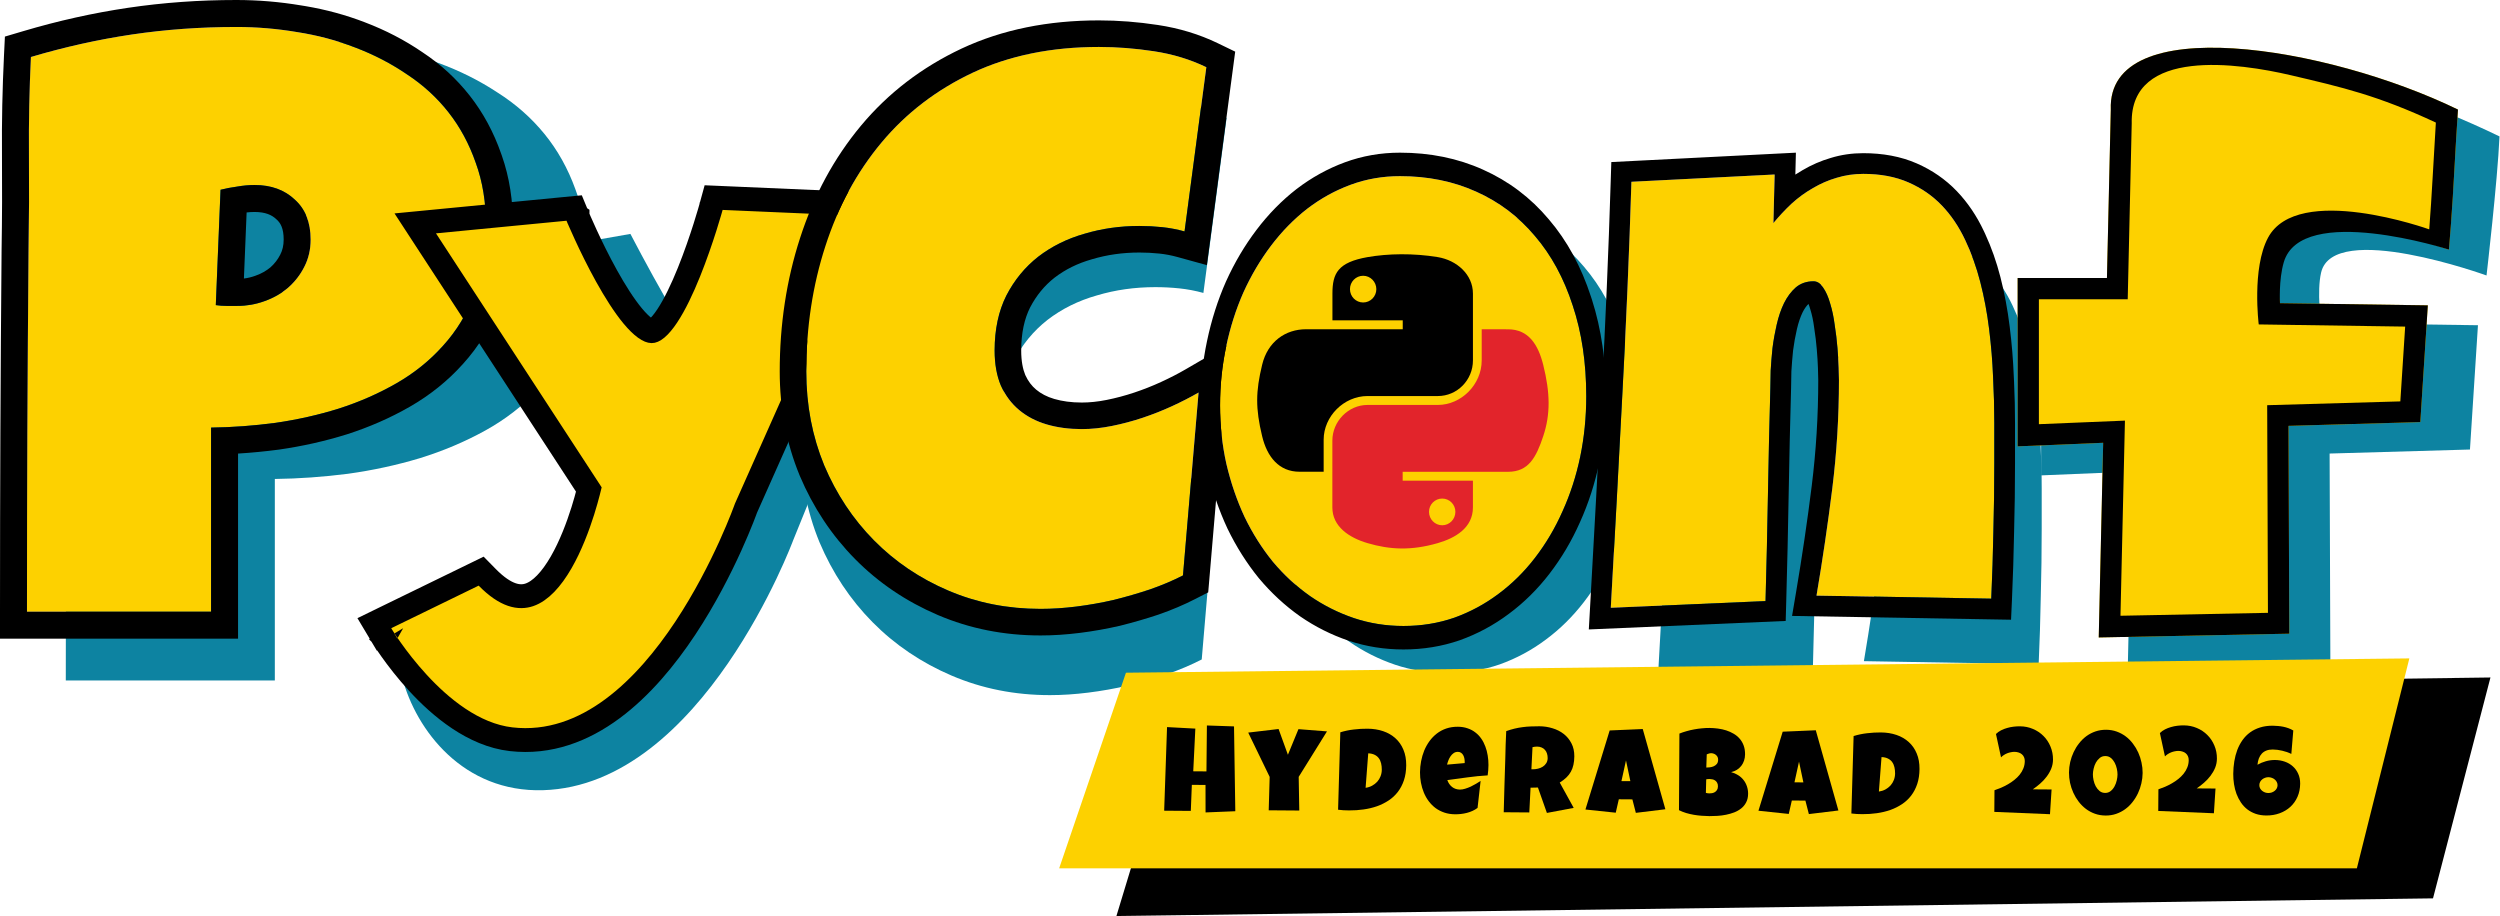 <svg width="262" height="96" viewBox="0 0 262 96" fill="none" xmlns="http://www.w3.org/2000/svg">
<path d="M61.523 27.086C61.523 30.016 61.069 32.614 60.16 34.88C59.251 37.146 57.998 39.124 56.399 40.816C54.832 42.508 52.983 43.943 50.852 45.121C48.72 46.299 46.432 47.266 43.988 48.021C41.574 48.746 39.067 49.29 36.466 49.652C33.864 49.984 31.31 50.166 28.802 50.196V71.312H6.895C6.895 64.394 6.91 57.507 6.942 50.649C6.973 43.792 7.02 36.874 7.083 29.895C7.145 26.21 7.161 22.524 7.13 18.839C7.098 15.153 7.177 11.438 7.365 7.692C11.376 6.544 15.388 5.683 19.4 5.109C23.412 4.535 27.549 4.248 31.811 4.248C34.225 4.248 36.638 4.444 39.051 4.837C41.465 5.2 43.768 5.789 45.962 6.604C48.188 7.42 50.24 8.447 52.121 9.686C54.033 10.894 55.678 12.344 57.057 14.036C58.436 15.727 59.518 17.661 60.301 19.836C61.116 21.981 61.523 24.398 61.523 27.086ZM40.65 28.627C40.65 26.663 40.023 25.138 38.769 24.05C37.547 22.932 35.949 22.373 33.974 22.373C33.316 22.373 32.626 22.434 31.905 22.555C31.216 22.645 30.558 22.766 29.931 22.917L29.367 36.149C29.805 36.209 30.229 36.239 30.636 36.239C31.044 36.239 31.467 36.239 31.905 36.239C33.034 36.239 34.115 36.058 35.149 35.696C36.215 35.333 37.155 34.82 37.97 34.155C38.785 33.46 39.427 32.66 39.898 31.753C40.399 30.817 40.65 29.775 40.65 28.627Z" fill="#0D83A1"/>
<path d="M50.933 23.696C50.933 26.374 50.533 28.748 49.732 30.818C48.932 32.888 47.828 34.696 46.42 36.242C45.04 37.788 43.411 39.099 41.534 40.175C39.657 41.252 37.642 42.135 35.489 42.825C33.364 43.488 31.155 43.985 28.864 44.316C26.573 44.62 24.323 44.785 22.115 44.813V64.108H2.82C2.82 57.786 2.834 51.493 2.862 45.227C2.889 38.961 2.931 32.64 2.986 26.263C3.041 22.896 3.055 19.528 3.027 16.161C3 12.793 3.069 9.398 3.234 5.975C6.768 4.926 10.301 4.139 13.834 3.615C17.367 3.09 21.011 2.828 24.765 2.828C26.89 2.828 29.016 3.008 31.141 3.366C33.267 3.698 35.296 4.236 37.228 4.981C39.188 5.726 40.996 6.665 42.652 7.797C44.336 8.901 45.785 10.226 46.999 11.772C48.214 13.317 49.166 15.084 49.856 17.072C50.574 19.031 50.933 21.24 50.933 23.696ZM32.549 25.104C32.549 23.31 31.997 21.916 30.893 20.922C29.816 19.901 28.409 19.39 26.67 19.39C26.09 19.39 25.483 19.445 24.848 19.556C24.241 19.639 23.661 19.749 23.109 19.887L22.612 31.977C22.998 32.032 23.371 32.06 23.73 32.06C24.089 32.06 24.461 32.06 24.848 32.06C25.841 32.06 26.794 31.895 27.705 31.563C28.643 31.232 29.471 30.763 30.189 30.155C30.907 29.521 31.473 28.789 31.887 27.961C32.328 27.105 32.549 26.153 32.549 25.104Z" fill="#FDD100"/>
<path d="M50.939 23.695C50.939 21.238 50.581 19.03 49.863 17.07C49.173 15.082 48.22 13.316 47.006 11.77C45.791 10.224 44.342 8.899 42.658 7.795C41.002 6.663 39.194 5.725 37.234 4.98C35.302 4.234 33.273 3.696 31.148 3.365C29.022 3.006 26.897 2.827 24.771 2.827C21.017 2.827 17.374 3.089 13.84 3.613C10.307 4.138 6.774 4.924 3.241 5.973C3.075 9.396 3.006 12.791 3.034 16.159C3.061 19.527 3.047 22.894 2.992 26.262C2.937 32.638 2.896 38.959 2.868 45.225C2.84 51.491 2.827 57.785 2.827 64.106H22.121V44.811C24.33 44.784 26.579 44.618 28.87 44.315C31.162 43.983 33.37 43.486 35.495 42.824C37.648 42.134 39.663 41.251 41.54 40.174C43.417 39.097 45.046 37.786 46.426 36.24C47.834 34.695 48.938 32.887 49.739 30.816C50.539 28.746 50.939 26.372 50.939 23.695ZM29.729 25.102C29.729 23.929 29.395 23.369 29.008 23.021L28.981 22.997L28.954 22.971C28.492 22.533 27.824 22.215 26.676 22.215C26.418 22.215 26.142 22.231 25.846 22.265L25.562 29.189C25.972 29.138 26.365 29.044 26.745 28.905L26.758 28.901L26.77 28.896C27.392 28.677 27.908 28.381 28.343 28.018C28.789 27.619 29.122 27.181 29.365 26.695L29.373 26.679L29.381 26.663C29.598 26.243 29.729 25.741 29.729 25.102ZM32.555 25.102C32.555 26.151 32.335 27.104 31.893 27.959C31.479 28.788 30.913 29.519 30.195 30.154C29.478 30.761 28.65 31.23 27.711 31.562C26.8 31.893 25.848 32.059 24.854 32.059H23.736C23.377 32.059 23.005 32.031 22.618 31.976L23.115 19.886C23.667 19.747 24.247 19.637 24.854 19.554C25.489 19.444 26.096 19.389 26.676 19.389C28.415 19.389 29.823 19.899 30.899 20.921C32.003 21.914 32.555 23.308 32.555 25.102ZM53.766 23.695C53.766 26.651 53.324 29.381 52.375 31.836C51.456 34.212 50.173 36.324 48.516 38.144L48.516 38.144C46.929 39.916 45.067 41.41 42.947 42.626C40.89 43.806 38.691 44.767 36.358 45.516L36.347 45.519L36.336 45.522C34.063 46.231 31.708 46.76 29.275 47.112L29.242 47.117C27.797 47.308 26.366 47.447 24.948 47.534V66.933H0L0 64.106C0 57.781 0.014 51.483 0.041 45.213C0.069 38.943 0.11 32.618 0.166 26.237L0.166 26.227V26.215C0.221 22.871 0.234 19.527 0.207 16.182C0.179 12.76 0.249 9.312 0.417 5.837L0.514 3.834L2.436 3.264C6.093 2.178 9.756 1.362 13.425 0.817C17.103 0.271 20.885 0 24.771 0C27.045 0 29.316 0.191 31.583 0.572L32.016 0.642C34.177 1.008 36.257 1.573 38.251 2.342L38.251 2.343C40.405 3.163 42.408 4.201 44.253 5.461H44.253C46.167 6.724 47.831 8.245 49.228 10.024C50.64 11.821 51.733 13.853 52.517 16.098L52.595 16.316C53.391 18.578 53.766 21.049 53.766 23.695Z" fill="black"/>
<path d="M95.497 26.135L83.128 56.61C83.128 56.61 73.612 82.31 56.919 82.812C40.226 83.315 37.088 56.821 48.291 64.728C59.493 72.635 67.023 54.622 67.023 54.622L48.85 27.539L66.066 24.514C66.066 24.514 73.329 38.513 74.855 38.556C76.381 38.599 79.851 25.45 79.851 25.45L95.497 26.135Z" fill="#0D83A1"/>
<path d="M75.784 20.751L90.494 21.388L92.328 21.467L91.582 23.145L78.17 53.274C78.166 53.284 78.163 53.297 78.158 53.31C78.14 53.36 78.113 53.434 78.077 53.529C78.006 53.72 77.901 53.996 77.763 54.346C77.486 55.044 77.075 56.037 76.538 57.221C75.465 59.584 73.877 62.73 71.819 65.834C69.767 68.929 67.211 72.038 64.186 74.275C61.149 76.522 57.575 77.932 53.559 77.471C49.597 77.015 46.156 74.12 43.815 71.58C42.617 70.282 41.651 69.014 40.983 68.071C40.649 67.599 40.388 67.206 40.209 66.929C40.12 66.79 40.05 66.68 40.003 66.603C39.979 66.566 39.961 66.536 39.948 66.515C39.942 66.504 39.937 66.495 39.934 66.489C39.932 66.486 39.93 66.484 39.929 66.482L39.928 66.481L39.927 66.48C39.927 66.479 39.927 66.478 41 65.838L39.927 66.478L39.23 65.311L40.452 64.714L49.616 60.25L50.425 59.856L51.055 60.498C53.053 62.532 54.474 62.678 55.471 62.34C56.639 61.944 57.78 60.722 58.808 58.938C59.806 57.206 60.564 55.179 61.075 53.556C61.329 52.75 61.518 52.056 61.644 51.565C61.668 51.468 61.689 51.379 61.709 51.299L44.645 25.14L43.518 23.411L45.571 23.212L59.251 21.889L60.172 21.8L60.525 22.653L60.526 22.654L60.526 22.655C60.527 22.657 60.528 22.659 60.529 22.661C60.532 22.666 60.534 22.675 60.539 22.686C60.548 22.709 60.563 22.743 60.582 22.788C60.62 22.878 60.678 23.013 60.752 23.184C60.901 23.526 61.118 24.016 61.391 24.605C61.936 25.787 62.698 27.356 63.566 28.92C64.44 30.494 65.397 32.017 66.327 33.133C66.793 33.691 67.221 34.108 67.595 34.379C67.981 34.657 68.209 34.707 68.3 34.708C68.334 34.709 68.505 34.693 68.835 34.416C69.158 34.145 69.527 33.709 69.927 33.107C70.724 31.906 71.506 30.252 72.2 28.53C72.889 26.822 73.471 25.105 73.882 23.811C74.087 23.165 74.249 22.626 74.358 22.251C74.413 22.063 74.455 21.917 74.483 21.817C74.497 21.768 74.508 21.73 74.515 21.705C74.518 21.693 74.521 21.684 74.522 21.678C74.523 21.675 74.523 21.672 74.523 21.671L74.524 21.67L74.788 20.708L75.784 20.751Z" fill="#FDD100" stroke="black" stroke-width="2.5"/>
<path d="M128.548 12.363L126.115 30.7C125.275 30.468 124.435 30.309 123.595 30.222C122.755 30.135 121.914 30.092 121.074 30.092C118.931 30.092 116.888 30.381 114.948 30.961C113.007 31.511 111.283 32.366 109.777 33.525C108.299 34.683 107.112 36.132 106.214 37.87C105.345 39.608 104.91 41.65 104.91 43.997C104.91 45.503 105.142 46.806 105.605 47.907C106.098 49.008 106.778 49.921 107.648 50.645C108.517 51.369 109.545 51.905 110.733 52.253C111.92 52.6 113.224 52.774 114.643 52.774C115.715 52.774 116.831 52.658 117.989 52.426C119.148 52.195 120.292 51.891 121.422 51.514C122.552 51.137 123.653 50.703 124.724 50.21C125.796 49.718 126.781 49.211 127.679 48.69L125.941 69.112C124.811 69.692 123.58 70.213 122.248 70.677C120.944 71.111 119.597 71.502 118.207 71.85C116.816 72.168 115.426 72.415 114.035 72.588C112.645 72.762 111.312 72.849 110.037 72.849C106.358 72.849 102.926 72.168 99.739 70.807C96.553 69.445 93.786 67.577 91.44 65.201C89.093 62.826 87.239 60.031 85.878 56.815C84.545 53.571 83.879 50.08 83.879 46.343C83.879 41.389 84.589 36.725 86.008 32.351C87.427 27.948 89.513 24.095 92.265 20.793C95.017 17.491 98.421 14.883 102.477 12.971C106.561 11.059 111.254 10.104 116.555 10.104C118.554 10.104 120.596 10.263 122.682 10.582C124.797 10.9 126.752 11.494 128.548 12.363Z" fill="#0D83A1"/>
<path d="M126.422 7.041L124.138 24.251C123.349 24.034 122.561 23.884 121.772 23.803C120.984 23.721 120.195 23.68 119.407 23.68C117.395 23.68 115.478 23.952 113.656 24.496C111.835 25.013 110.217 25.815 108.803 26.902C107.416 27.99 106.302 29.349 105.459 30.981C104.643 32.612 104.235 34.529 104.235 36.731C104.235 38.145 104.453 39.368 104.888 40.402C105.35 41.435 105.989 42.291 106.805 42.971C107.62 43.651 108.586 44.154 109.7 44.48C110.815 44.806 112.039 44.969 113.371 44.969C114.377 44.969 115.424 44.861 116.511 44.643C117.599 44.426 118.673 44.14 119.733 43.787C120.793 43.433 121.827 43.025 122.833 42.563C123.839 42.101 124.763 41.625 125.606 41.136L123.975 60.304C122.914 60.848 121.759 61.337 120.508 61.772C119.284 62.18 118.02 62.547 116.715 62.873C115.41 63.172 114.105 63.404 112.8 63.567C111.495 63.73 110.244 63.811 109.048 63.811C105.595 63.811 102.373 63.172 99.382 61.895C96.391 60.617 93.795 58.863 91.592 56.633C89.39 54.404 87.65 51.78 86.372 48.762C85.121 45.717 84.496 42.441 84.496 38.933C84.496 34.284 85.162 29.907 86.495 25.801C87.827 21.668 89.784 18.052 92.367 14.953C94.95 11.853 98.145 9.406 101.951 7.612C105.785 5.817 110.19 4.92 115.165 4.92C117.041 4.92 118.958 5.069 120.916 5.369C122.901 5.668 124.736 6.225 126.422 7.041Z" fill="#FDD100"/>
<path d="M104.238 36.732C104.238 34.53 104.646 32.613 105.462 30.982C106.305 29.35 107.419 27.991 108.806 26.903C110.22 25.816 111.838 25.014 113.659 24.497C115.481 23.953 117.398 23.681 119.41 23.681C120.198 23.681 120.987 23.722 121.775 23.804C122.564 23.885 123.352 24.035 124.141 24.252L126.424 7.042C124.739 6.226 122.903 5.669 120.919 5.369C118.961 5.07 117.044 4.921 115.168 4.921C110.193 4.921 105.788 5.818 101.954 7.613C98.148 9.407 94.953 11.854 92.37 14.954C89.787 18.053 87.83 21.669 86.497 25.802C85.165 29.908 84.499 34.285 84.499 38.934C84.499 42.442 85.124 45.718 86.375 48.763C87.653 51.781 89.393 54.405 91.595 56.634C93.798 58.864 96.394 60.618 99.385 61.895C102.376 63.173 105.598 63.812 109.051 63.812C110.247 63.812 111.498 63.731 112.803 63.568C114.108 63.404 115.413 63.173 116.718 62.874C118.023 62.548 119.287 62.181 120.511 61.773C121.762 61.338 122.917 60.849 123.977 60.305L125.609 41.137C124.766 41.626 123.841 42.102 122.835 42.564C121.83 43.026 120.796 43.434 119.736 43.788C118.676 44.141 117.602 44.426 116.514 44.644C115.426 44.861 114.38 44.97 113.374 44.97V42.186C114.179 42.186 115.042 42.099 115.968 41.914C116.942 41.719 117.904 41.463 118.856 41.146C119.821 40.824 120.76 40.454 121.673 40.034C122.609 39.604 123.454 39.169 124.211 38.729L128.836 36.043L126.621 62.078L125.248 62.782C124.061 63.391 122.785 63.93 121.425 64.403L121.408 64.409L121.391 64.415C120.097 64.846 118.765 65.232 117.393 65.575L117.367 65.582L117.34 65.588C115.945 65.908 114.548 66.155 113.148 66.33C111.74 66.506 110.373 66.596 109.051 66.596C105.245 66.596 101.649 65.89 98.291 64.456C94.981 63.041 92.08 61.087 89.615 58.591C87.153 56.099 85.22 53.176 83.811 49.849L83.805 49.835L83.8 49.821C82.402 46.419 81.715 42.781 81.715 38.934C81.715 34.016 82.42 29.346 83.849 24.943C85.282 20.499 87.404 16.564 90.231 13.171C93.085 9.747 96.61 7.054 100.767 5.094L100.774 5.091C105.036 3.096 109.856 2.137 115.168 2.137C117.193 2.137 119.25 2.298 121.339 2.617L121.339 2.617C123.579 2.955 125.683 3.59 127.637 4.535L129.449 5.412L126.48 27.786L123.4 26.936C122.756 26.758 122.119 26.638 121.489 26.573C120.795 26.501 120.102 26.465 119.41 26.465C117.652 26.465 116.004 26.703 114.456 27.165L114.437 27.17L114.419 27.176C112.922 27.6 111.632 28.245 110.518 29.099C109.467 29.924 108.61 30.959 107.946 32.239C107.363 33.41 107.022 34.88 107.022 36.732C107.022 37.853 107.194 38.686 107.447 39.298C107.746 39.954 108.129 40.449 108.59 40.833C109.086 41.246 109.702 41.58 110.485 41.809C111.312 42.051 112.268 42.186 113.374 42.186V44.97C112.041 44.97 110.818 44.807 109.703 44.481C108.588 44.155 107.623 43.652 106.808 42.972C105.992 42.292 105.353 41.436 104.891 40.403C104.456 39.369 104.238 38.146 104.238 36.732Z" fill="black"/>
<path d="M171.598 45.443C171.598 47.721 171.378 49.925 170.937 52.053C170.496 54.156 169.856 56.134 169.016 57.986C168.197 59.839 167.189 61.541 165.992 63.094C164.816 64.621 163.483 65.935 161.992 67.037C160.522 68.139 158.916 69.002 157.173 69.628C155.43 70.229 153.582 70.529 151.63 70.529C149.74 70.529 147.934 70.242 146.212 69.666C144.511 69.09 142.915 68.289 141.425 67.262C139.934 66.211 138.579 64.959 137.362 63.507C136.165 62.03 135.136 60.402 134.275 58.625C133.435 56.822 132.774 54.894 132.291 52.841C131.829 50.788 131.598 48.648 131.598 46.419C131.598 44.241 131.818 42.113 132.259 40.035C132.7 37.932 133.33 35.954 134.149 34.102C134.989 32.249 135.997 30.547 137.173 28.994C138.348 27.442 139.661 26.102 141.11 24.976C142.58 23.849 144.165 22.973 145.866 22.347C147.566 21.721 149.362 21.408 151.252 21.408C154.296 21.408 157.068 21.971 159.567 23.098C162.086 24.225 164.228 25.84 165.992 27.943C167.777 30.021 169.152 32.549 170.118 35.529C171.105 38.483 171.598 41.788 171.598 45.443ZM157.614 46.419C157.614 45.343 157.477 44.304 157.204 43.303C156.952 42.276 156.575 41.375 156.071 40.599C155.567 39.797 154.937 39.159 154.181 38.683C153.446 38.183 152.595 37.932 151.63 37.932C150.643 37.932 149.761 38.145 148.984 38.571C148.207 38.996 147.535 39.585 146.968 40.336C146.422 41.062 146.002 41.925 145.708 42.927C145.414 43.903 145.267 44.942 145.267 46.044C145.267 47.096 145.393 48.147 145.645 49.199C145.897 50.25 146.275 51.202 146.779 52.053C147.283 52.904 147.902 53.592 148.637 54.118C149.393 54.644 150.265 54.907 151.252 54.907C152.238 54.907 153.12 54.681 153.897 54.231C154.695 53.755 155.367 53.129 155.913 52.353C156.459 51.552 156.879 50.638 157.173 49.612C157.467 48.585 157.614 47.521 157.614 46.419Z" fill="#0D83A1"/>
<path d="M166.24 41.528C166.24 43.714 166.028 45.829 165.605 47.871C165.182 49.89 164.568 51.788 163.762 53.566C162.976 55.344 162.009 56.978 160.861 58.468C159.733 59.933 158.454 61.195 157.023 62.252C155.613 63.309 154.072 64.138 152.4 64.739C150.728 65.316 148.955 65.604 147.082 65.604C145.269 65.604 143.536 65.328 141.884 64.775C140.253 64.222 138.722 63.453 137.291 62.468C135.861 61.459 134.562 60.258 133.393 58.864C132.245 57.446 131.258 55.885 130.432 54.179C129.626 52.449 128.991 50.598 128.528 48.628C128.085 46.658 127.863 44.603 127.863 42.465C127.863 40.374 128.075 38.332 128.498 36.338C128.921 34.319 129.525 32.421 130.311 30.643C131.117 28.865 132.084 27.231 133.212 25.741C134.34 24.252 135.599 22.966 136.989 21.885C138.399 20.804 139.92 19.963 141.552 19.362C143.184 18.761 144.906 18.461 146.719 18.461C149.64 18.461 152.299 19.002 154.697 20.083C157.114 21.164 159.169 22.714 160.861 24.732C162.573 26.727 163.893 29.153 164.82 32.013C165.766 34.848 166.24 38.02 166.24 41.528ZM152.823 42.465C152.823 41.432 152.692 40.434 152.43 39.473C152.189 38.488 151.826 37.623 151.343 36.878C150.859 36.109 150.255 35.497 149.529 35.04C148.824 34.56 148.008 34.319 147.082 34.319C146.135 34.319 145.289 34.524 144.544 34.932C143.798 35.341 143.153 35.905 142.61 36.626C142.086 37.323 141.683 38.152 141.401 39.113C141.119 40.05 140.978 41.047 140.978 42.105C140.978 43.114 141.099 44.123 141.34 45.132C141.582 46.141 141.945 47.054 142.428 47.871C142.912 48.688 143.506 49.349 144.211 49.853C144.936 50.358 145.772 50.61 146.719 50.61C147.666 50.61 148.512 50.394 149.257 49.962C150.023 49.505 150.668 48.904 151.191 48.16C151.715 47.391 152.118 46.514 152.4 45.529C152.682 44.543 152.823 43.522 152.823 42.465Z" fill="#FDD100"/>
<path d="M166.24 41.527C166.24 38.019 165.767 34.848 164.82 32.012C163.893 29.153 162.574 26.726 160.862 24.732C159.169 22.713 157.114 21.164 154.697 20.082C152.3 19.001 149.641 18.46 146.72 18.46C144.906 18.46 143.184 18.761 141.552 19.361C139.921 19.962 138.4 20.803 136.989 21.884C135.599 22.966 134.34 24.251 133.212 25.741C132.084 27.231 131.117 28.865 130.311 30.643C129.526 32.421 128.921 34.319 128.498 36.337C128.075 38.332 127.864 40.374 127.864 42.464C127.864 44.603 128.085 46.657 128.528 48.628C128.992 50.598 129.626 52.448 130.432 54.178C131.258 55.884 132.245 57.446 133.394 58.864C134.562 60.257 135.861 61.459 137.292 62.468C138.722 63.453 140.253 64.222 141.885 64.774C143.537 65.327 145.269 65.603 147.082 65.603C148.956 65.603 150.728 65.315 152.401 64.738C154.073 64.138 155.614 63.309 157.024 62.252C158.454 61.194 159.733 59.933 160.862 58.467C162.01 56.977 162.977 55.343 163.762 53.565C164.568 51.787 165.183 49.889 165.606 47.871C166.029 45.828 166.24 43.714 166.24 41.527ZM140.978 42.104C140.978 41.047 141.119 40.05 141.401 39.112C141.683 38.151 142.086 37.322 142.61 36.626C143.154 35.905 143.799 35.34 144.544 34.932C145.289 34.523 146.135 34.319 147.082 34.319C148.009 34.319 148.825 34.559 149.53 35.04C150.255 35.496 150.859 36.109 151.343 36.878C151.826 37.623 152.189 38.488 152.431 39.473C152.693 40.434 152.824 41.431 152.824 42.464C152.824 43.522 152.683 44.543 152.401 45.528C152.118 46.513 151.716 47.39 151.192 48.159C150.668 48.904 150.023 49.505 149.258 49.961C148.512 50.394 147.666 50.61 146.72 50.61V48.15C147.394 48.15 147.922 47.998 148.347 47.753C148.863 47.444 149.273 47.055 149.602 46.59C149.959 46.062 150.243 45.45 150.448 44.733C150.656 44.008 150.761 43.255 150.761 42.464C150.761 41.684 150.662 40.943 150.469 40.233L150.46 40.199L150.451 40.164C150.275 39.448 150.024 38.865 149.712 38.384L149.702 38.369L149.693 38.354C149.395 37.882 149.027 37.506 148.567 37.216L148.536 37.197L148.506 37.176C148.155 36.937 147.701 36.779 147.082 36.779C146.387 36.779 145.842 36.928 145.405 37.167C144.914 37.437 144.499 37.8 144.146 38.268L144.146 38.268C143.819 38.703 143.548 39.243 143.348 39.925L143.346 39.934L143.343 39.944C143.146 40.598 143.041 41.312 143.041 42.104C143.041 42.876 143.133 43.657 143.324 44.456C143.506 45.212 143.771 45.872 144.114 46.452C144.432 46.99 144.812 47.41 145.26 47.734C145.63 47.988 146.096 48.15 146.72 48.15V50.61C145.773 50.61 144.937 50.358 144.211 49.853C143.506 49.349 142.912 48.688 142.429 47.871C141.945 47.054 141.583 46.141 141.341 45.132C141.099 44.122 140.978 43.113 140.978 42.104ZM168.303 41.527C168.303 43.905 168.073 46.218 167.608 48.461L167.608 48.464L167.607 48.468C167.145 50.671 166.472 52.755 165.587 54.712L165.587 54.712C164.718 56.679 163.648 58.486 162.381 60.131L162.381 60.131C161.127 61.76 159.706 63.162 158.121 64.335L158.122 64.335C156.547 65.515 154.836 66.433 152.995 67.094L152.985 67.098L152.973 67.102C151.102 67.748 149.135 68.064 147.082 68.064C145.092 68.064 143.171 67.76 141.328 67.144L141.324 67.142L141.321 67.141C139.53 66.535 137.842 65.688 136.26 64.599L136.251 64.592L136.241 64.585C134.663 63.472 133.226 62.144 131.935 60.603L131.91 60.573C130.645 59.011 129.556 57.288 128.646 55.409L128.637 55.391L128.629 55.373C127.742 53.47 127.047 51.441 126.542 49.292L126.539 49.279L126.536 49.265C126.044 47.077 125.801 44.808 125.801 42.464C125.801 40.174 126.033 37.928 126.498 35.734C126.96 33.533 127.622 31.452 128.486 29.496L128.491 29.484L128.497 29.473C129.38 27.523 130.442 25.728 131.681 24.092C132.927 22.447 134.321 21.022 135.863 19.824L135.868 19.819L135.874 19.815C137.445 18.61 139.137 17.676 140.944 17.01C142.785 16.333 144.713 16 146.72 16C149.853 16 152.762 16.58 155.421 17.779H155.421C158.093 18.973 160.404 20.706 162.32 22.992H162.32C164.246 25.241 165.715 27.958 166.736 31.102L166.834 31.399C167.825 34.485 168.303 37.871 168.303 41.527Z" fill="black"/>
<ellipse cx="147.095" cy="43.039" rx="8.119" ry="9.683" fill="#FDD100"/>
<path d="M155.282 34.505L155.282 37.772C155.282 40.304 153.134 42.438 150.681 42.438L143.319 42.438C141.302 42.437 139.632 44.157 139.632 46.176L139.631 53.181C139.631 55.174 141.37 56.348 143.318 56.92C145.649 57.607 147.886 57.728 150.675 56.92C152.529 56.386 154.362 55.306 154.362 53.182L154.362 50.377L146.999 50.377L147 49.443L158.043 49.444C160.186 49.444 160.984 47.955 161.73 45.716C162.497 43.414 162.466 41.196 161.731 38.239C161.2 36.11 160.187 34.511 158.044 34.511L155.282 34.505ZM151.143 52.249C151.904 52.249 152.524 52.873 152.524 53.643C152.524 54.419 151.904 55.048 151.143 55.048C150.381 55.048 149.761 54.414 149.761 53.643C149.756 52.872 150.381 52.248 151.143 52.249Z" fill="#E2242B"/>
<path d="M146.845 26.646C145.584 26.651 144.382 26.761 143.326 26.944C140.207 27.495 139.64 28.643 139.639 30.767L139.639 33.572L147.007 33.572L147.007 34.506L136.872 34.505C134.729 34.505 132.854 35.789 132.271 38.233C131.593 41.038 131.567 42.784 132.271 45.71C132.79 47.886 134.045 49.438 136.188 49.438L138.719 49.438L138.719 46.077C138.719 43.65 140.825 41.505 143.32 41.505L150.677 41.506C152.725 41.506 154.364 39.823 154.364 37.768L154.364 30.768C154.365 28.775 152.679 27.275 150.678 26.945C149.413 26.735 148.1 26.641 146.845 26.646ZM142.859 28.9C143.62 28.9 144.24 29.535 144.24 30.305C144.24 31.076 143.62 31.7 142.858 31.7C142.097 31.7 141.477 31.076 141.477 30.305C141.472 29.535 142.092 28.9 142.859 28.9Z" fill="black"/>
<path d="M213.97 55.425C213.97 57.82 213.938 60.194 213.874 62.547C213.832 64.879 213.758 67.232 213.652 69.607L195.336 69.289C195.972 65.537 196.523 61.795 196.99 58.064C197.456 54.312 197.689 50.528 197.689 46.712C197.689 46.437 197.679 45.992 197.657 45.377C197.636 44.762 197.594 44.073 197.53 43.31C197.467 42.526 197.371 41.731 197.244 40.925C197.138 40.098 196.979 39.346 196.767 38.667C196.576 37.989 196.332 37.438 196.036 37.014C195.76 36.569 195.421 36.346 195.018 36.346C194.297 36.346 193.683 36.558 193.174 36.982C192.686 37.406 192.273 37.957 191.934 38.636C191.616 39.293 191.361 40.035 191.171 40.861C190.98 41.688 190.831 42.515 190.726 43.342C190.641 44.168 190.577 44.953 190.535 45.695C190.514 46.416 190.503 47.009 190.503 47.475C190.397 51.227 190.312 54.959 190.249 58.668C190.185 62.357 190.1 66.088 189.994 69.861L173.777 70.561C174.201 63.078 174.604 55.637 174.986 48.239C175.388 40.84 175.706 33.4 175.94 25.917L190.948 25.153L190.821 30.241C191.414 29.52 192.05 28.842 192.729 28.206C193.428 27.57 194.17 27.029 194.955 26.584C195.739 26.118 196.566 25.758 197.435 25.503C198.325 25.228 199.258 25.09 200.233 25.09C202.035 25.09 203.614 25.387 204.971 25.98C206.328 26.574 207.493 27.379 208.469 28.397C209.444 29.414 210.26 30.623 210.917 32.022C211.574 33.4 212.104 34.873 212.507 36.442C212.91 38.01 213.217 39.653 213.429 41.37C213.641 43.066 213.779 44.741 213.842 46.394C213.927 48.048 213.97 49.648 213.97 51.196C213.97 52.743 213.97 54.153 213.97 55.425Z" fill="#0D83A1"/>
<path d="M209.001 48.558C209.001 50.953 208.969 53.327 208.905 55.68C208.863 58.012 208.789 60.365 208.683 62.739L190.367 62.421C191.003 58.669 191.555 54.928 192.021 51.197C192.487 47.445 192.72 43.661 192.72 39.845C192.72 39.569 192.71 39.124 192.689 38.51C192.667 37.895 192.625 37.206 192.561 36.443C192.498 35.658 192.402 34.863 192.275 34.058C192.169 33.231 192.01 32.479 191.798 31.8C191.608 31.122 191.364 30.571 191.067 30.147C190.791 29.702 190.452 29.479 190.049 29.479C189.329 29.479 188.714 29.691 188.205 30.115C187.718 30.539 187.304 31.09 186.965 31.768C186.647 32.426 186.393 33.168 186.202 33.994C186.011 34.821 185.863 35.648 185.757 36.474C185.672 37.301 185.608 38.086 185.566 38.828C185.545 39.548 185.534 40.142 185.534 40.608C185.428 44.36 185.343 48.091 185.28 51.801C185.216 55.489 185.131 59.221 185.025 62.994L168.809 63.693C169.233 56.21 169.635 48.77 170.017 41.371C170.42 33.973 170.738 26.532 170.971 19.049L185.979 18.286L185.852 23.374C186.446 22.653 187.082 21.975 187.76 21.339C188.46 20.703 189.201 20.162 189.986 19.717C190.77 19.251 191.597 18.89 192.466 18.636C193.356 18.36 194.289 18.223 195.264 18.223C197.066 18.223 198.645 18.519 200.002 19.113C201.359 19.706 202.525 20.512 203.5 21.53C204.475 22.547 205.291 23.756 205.948 25.154C206.605 26.532 207.135 28.006 207.538 29.574C207.941 31.143 208.248 32.786 208.46 34.503C208.672 36.199 208.81 37.874 208.874 39.527C208.958 41.181 209.001 42.781 209.001 44.328C209.001 45.876 209.001 47.286 209.001 48.558Z" fill="#FDD100"/>
<path d="M190.552 39.846C190.552 39.611 190.543 39.197 190.521 38.585C190.502 38.013 190.462 37.36 190.4 36.623L190.4 36.619C190.341 35.891 190.252 35.151 190.133 34.397L190.128 34.366L190.124 34.334C190.032 33.613 189.897 32.987 189.729 32.448L189.719 32.419L189.711 32.389C189.651 32.175 189.588 31.997 189.528 31.85C189.324 32.052 189.114 32.333 188.916 32.726C188.681 33.213 188.478 33.795 188.319 34.483C188.147 35.232 188.012 35.978 187.916 36.723C187.837 37.498 187.777 38.23 187.737 38.918C187.717 39.616 187.707 40.177 187.707 40.609V40.64L187.706 40.67C187.6 44.414 187.516 48.137 187.452 51.839C187.389 55.535 187.304 59.275 187.197 63.056L187.141 65.076L166.508 65.966L166.643 63.571C167.067 56.092 167.47 48.655 167.851 41.26V41.257L167.852 41.254C168.253 33.873 168.571 26.449 168.803 18.982L168.866 16.984L188.21 16L188.153 18.297C188.403 18.133 188.657 17.977 188.916 17.83C189.845 17.282 190.827 16.855 191.859 16.553C192.956 16.217 194.095 16.053 195.266 16.053C197.304 16.053 199.191 16.388 200.874 17.125C202.48 17.827 203.886 18.794 205.069 20.028C206.22 21.229 207.163 22.634 207.91 24.221L208.043 24.505C208.702 25.934 209.235 27.445 209.643 29.035C210.07 30.699 210.394 32.433 210.616 34.235C210.835 35.981 210.977 37.708 211.044 39.417L211.074 40.047C211.14 41.513 211.174 42.941 211.174 44.329V48.558C211.174 50.973 211.142 53.367 211.078 55.74C211.035 58.085 210.96 60.45 210.854 62.837L210.759 64.947L187.808 64.549L188.229 62.059C188.86 58.338 189.407 54.627 189.869 50.928C190.324 47.266 190.552 43.572 190.552 39.846ZM192.723 39.846C192.723 43.661 192.489 47.445 192.023 51.197C191.557 54.928 191.006 58.67 190.37 62.422L208.685 62.74C208.791 60.366 208.865 58.013 208.908 55.681C208.971 53.328 209.003 50.954 209.003 48.558V44.329C209.003 42.782 208.961 41.181 208.876 39.528C208.812 37.874 208.674 36.2 208.463 34.504C208.251 32.787 207.943 31.144 207.54 29.575C207.138 28.006 206.608 26.533 205.95 25.155C205.293 23.756 204.477 22.548 203.502 21.53C202.527 20.513 201.361 19.707 200.004 19.114C198.648 18.52 197.068 18.223 195.266 18.223C194.291 18.223 193.359 18.361 192.468 18.637C191.599 18.891 190.772 19.251 189.988 19.718C189.204 20.163 188.462 20.703 187.762 21.34C187.084 21.975 186.448 22.654 185.854 23.375L185.982 18.287L170.973 19.05C170.74 26.533 170.422 33.974 170.019 41.372C169.638 48.77 169.235 56.211 168.811 63.694L185.028 62.994C185.134 59.221 185.218 55.49 185.282 51.802C185.346 48.092 185.43 44.361 185.536 40.609C185.536 40.142 185.547 39.549 185.568 38.828C185.611 38.086 185.674 37.302 185.759 36.475C185.865 35.648 186.013 34.822 186.204 33.995C186.395 33.168 186.649 32.426 186.967 31.769C187.306 31.091 187.72 30.54 188.207 30.116C188.716 29.692 189.331 29.48 190.052 29.48C190.454 29.48 190.794 29.702 191.069 30.147C191.366 30.571 191.61 31.122 191.801 31.801C192.013 32.479 192.171 33.232 192.277 34.059C192.405 34.864 192.5 35.659 192.564 36.443C192.627 37.206 192.67 37.895 192.691 38.51C192.712 39.125 192.723 39.57 192.723 39.846Z" fill="black"/>
<path d="M224.309 12.233C224.869 1.394 247.277 7.171 261.949 14.298C261.736 19.015 260.588 28.87 260.588 28.87C260.588 28.87 244.543 23.057 243.253 28.561C242.782 30.574 243.253 33.856 243.253 33.856L259.69 34.084L258.851 47.11L244.143 47.531L244.227 70.727L222.964 71.148L223.459 49.423L213.91 49.82V31.033H223.879L224.309 12.233Z" fill="#0D83A1"/>
<path d="M221.212 11.482C220.812 1.086 243.817 4.789 257.594 11.482C257.436 13.954 257.29 16.401 257.159 18.821C257.027 21.241 256.857 23.688 256.647 26.161C256.647 26.161 240.775 20.52 238.942 26.8C238.398 28.665 238.942 31.773 238.942 31.773L254.436 32.001L253.648 44.234L239.836 44.629L239.915 66.41L219.948 66.805L220.413 46.404L211.449 46.776V29.134H220.808L221.212 11.482Z" fill="#FDD100"/>
<path d="M237.688 24.914C240.803 19.087 254.583 24.037 254.583 24.037C254.721 22.244 254.839 20.465 254.935 18.701C255.04 16.765 255.156 14.813 255.278 12.845C249.179 9.999 245.495 9.153 240.075 7.883C234.654 6.612 223.211 4.935 223.405 12.93L222.985 31.361H213.676V44.455L222.694 44.081L222.226 64.531L237.68 64.225L237.601 42.465L251.555 42.066L252.061 34.228L236.715 34C236.715 34 235.974 28.122 237.688 24.914ZM238.942 31.773L254.436 32.001L253.648 44.234L239.836 44.629L239.915 66.41L219.948 66.805L220.413 46.404L211.449 46.776V29.134H220.808L221.212 11.482C220.812 1.086 243.817 4.789 257.594 11.482L257.367 15.171C257.294 16.394 257.225 17.611 257.159 18.821L257.053 20.642C256.94 22.466 256.805 24.306 256.647 26.161C256.647 26.161 241.172 21.206 239.339 27.487C238.795 29.351 238.942 31.773 238.942 31.773Z" fill="black"/>
<path d="M124.024 72.852L261 71L254.979 94.148L117 96L124.024 72.852Z" fill="black"/>
<path d="M118 70.5L252.5 69L247 91H111L118 70.5Z" fill="#FDD100"/>
<path d="M241.057 82.123C241.053 82.63 240.96 83.09 240.778 83.505C240.597 83.915 240.347 84.266 240.029 84.559C239.715 84.847 239.342 85.071 238.908 85.23C238.475 85.389 238.007 85.467 237.504 85.463C237.093 85.46 236.721 85.401 236.389 85.287C236.062 85.172 235.768 85.014 235.508 84.813C235.252 84.611 235.031 84.373 234.846 84.097C234.661 83.822 234.507 83.523 234.385 83.202C234.267 82.882 234.18 82.542 234.124 82.184C234.069 81.827 234.042 81.465 234.045 81.099C234.048 80.65 234.085 80.214 234.154 79.791C234.224 79.364 234.329 78.963 234.469 78.59C234.613 78.217 234.796 77.874 235.018 77.559C235.241 77.245 235.505 76.977 235.81 76.755C236.115 76.533 236.463 76.361 236.854 76.239C237.25 76.113 237.693 76.052 238.183 76.055C238.362 76.057 238.545 76.066 238.732 76.084C238.919 76.098 239.106 76.124 239.292 76.163C239.479 76.202 239.659 76.253 239.833 76.317C240.012 76.38 240.179 76.46 240.337 76.557L240.132 79.012C239.838 78.864 239.519 78.752 239.174 78.674C238.834 78.593 238.502 78.551 238.178 78.549C237.92 78.547 237.698 78.585 237.51 78.662C237.322 78.736 237.164 78.843 237.034 78.983C236.904 79.123 236.801 79.293 236.725 79.492C236.653 79.687 236.605 79.904 236.583 80.145C236.858 79.989 237.152 79.867 237.464 79.778C237.777 79.689 238.095 79.645 238.419 79.648C238.785 79.65 239.129 79.709 239.453 79.823C239.776 79.938 240.055 80.102 240.291 80.316C240.53 80.529 240.717 80.788 240.852 81.093C240.991 81.397 241.059 81.74 241.057 82.123ZM238.687 82.293C238.687 82.164 238.659 82.049 238.602 81.949C238.549 81.845 238.476 81.757 238.386 81.686C238.299 81.61 238.197 81.553 238.081 81.515C237.965 81.473 237.849 81.451 237.733 81.45C237.616 81.449 237.502 81.469 237.389 81.51C237.277 81.547 237.175 81.602 237.083 81.676C236.995 81.746 236.922 81.833 236.863 81.936C236.808 82.036 236.78 82.15 236.779 82.279C236.778 82.403 236.804 82.518 236.858 82.622C236.915 82.722 236.987 82.808 237.074 82.879C237.165 82.951 237.266 83.007 237.378 83.05C237.49 83.088 237.604 83.108 237.721 83.108C237.837 83.109 237.953 83.091 238.07 83.055C238.187 83.014 238.289 82.959 238.377 82.889C238.469 82.819 238.542 82.734 238.597 82.635C238.656 82.531 238.686 82.417 238.687 82.293Z" fill="black"/>
<path d="M232.333 79.51C232.331 79.843 232.268 80.16 232.146 80.463C232.023 80.761 231.861 81.042 231.659 81.307C231.462 81.567 231.236 81.809 230.981 82.031C230.73 82.25 230.475 82.447 230.216 82.624L232.186 82.638L232.017 85.23L226.184 84.988L226.201 82.719C226.422 82.646 226.653 82.558 226.895 82.456C227.141 82.35 227.381 82.229 227.614 82.094C227.852 81.959 228.076 81.806 228.285 81.638C228.498 81.469 228.684 81.285 228.843 81.087C229.007 80.884 229.135 80.665 229.228 80.429C229.326 80.193 229.375 79.938 229.377 79.663C229.379 79.505 229.351 79.366 229.293 79.245C229.24 79.124 229.164 79.024 229.065 78.944C228.966 78.86 228.85 78.799 228.717 78.761C228.589 78.718 228.449 78.697 228.3 78.695C228.175 78.695 228.048 78.708 227.919 78.736C227.79 78.76 227.663 78.797 227.538 78.846C227.413 78.895 227.294 78.956 227.182 79.03C227.073 79.1 226.975 79.18 226.887 79.271L226.356 76.824C226.511 76.671 226.689 76.543 226.889 76.441C227.089 76.339 227.3 76.257 227.52 76.196C227.741 76.131 227.966 76.085 228.194 76.058C228.423 76.03 228.648 76.017 228.868 76.019C229.358 76.023 229.815 76.115 230.237 76.297C230.66 76.475 231.026 76.721 231.335 77.034C231.649 77.344 231.893 77.712 232.069 78.137C232.249 78.562 232.337 79.02 232.333 79.51Z" fill="black"/>
<path d="M224.547 81.008C224.544 81.374 224.5 81.737 224.415 82.098C224.333 82.459 224.214 82.805 224.058 83.136C223.902 83.468 223.71 83.776 223.484 84.061C223.262 84.346 223.006 84.593 222.718 84.803C222.43 85.013 222.113 85.177 221.767 85.295C221.425 85.413 221.057 85.471 220.662 85.468C220.263 85.465 219.892 85.402 219.548 85.279C219.204 85.156 218.889 84.987 218.604 84.773C218.323 84.559 218.071 84.308 217.849 84.02C217.627 83.731 217.44 83.42 217.289 83.087C217.137 82.753 217.021 82.405 216.941 82.043C216.865 81.677 216.828 81.313 216.83 80.952C216.833 80.59 216.875 80.227 216.957 79.862C217.043 79.496 217.164 79.148 217.32 78.817C217.476 78.486 217.667 78.177 217.894 77.892C218.12 77.603 218.376 77.354 218.66 77.144C218.948 76.934 219.265 76.77 219.611 76.652C219.961 76.534 220.333 76.477 220.728 76.479C221.123 76.482 221.49 76.545 221.83 76.668C222.174 76.791 222.488 76.96 222.774 77.174C223.059 77.388 223.31 77.641 223.529 77.933C223.751 78.222 223.938 78.533 224.089 78.866C224.24 79.2 224.354 79.55 224.43 79.916C224.511 80.282 224.55 80.646 224.547 81.008ZM221.915 81.176C221.917 80.993 221.893 80.789 221.845 80.564C221.797 80.34 221.721 80.129 221.619 79.933C221.517 79.737 221.385 79.572 221.224 79.438C221.063 79.303 220.87 79.236 220.645 79.234C220.417 79.232 220.221 79.297 220.058 79.429C219.895 79.561 219.759 79.724 219.649 79.919C219.544 80.113 219.466 80.323 219.414 80.546C219.363 80.77 219.336 80.974 219.335 81.157C219.334 81.34 219.357 81.543 219.405 81.768C219.453 81.993 219.529 82.203 219.631 82.4C219.738 82.596 219.872 82.761 220.033 82.895C220.194 83.029 220.389 83.097 220.617 83.099C220.842 83.1 221.035 83.035 221.198 82.903C221.361 82.772 221.496 82.608 221.601 82.414C221.706 82.219 221.785 82.01 221.836 81.786C221.888 81.562 221.914 81.359 221.915 81.176Z" fill="black"/>
<path d="M215.154 79.608C215.151 79.94 215.089 80.258 214.966 80.56C214.843 80.859 214.681 81.14 214.48 81.404C214.283 81.665 214.056 81.906 213.801 82.129C213.55 82.347 213.295 82.545 213.036 82.722L215.006 82.736L214.838 85.328L209.005 85.086L209.021 82.817C209.242 82.744 209.473 82.656 209.715 82.554C209.961 82.448 210.201 82.327 210.435 82.192C210.673 82.056 210.896 81.904 211.105 81.735C211.318 81.566 211.504 81.383 211.664 81.184C211.827 80.982 211.956 80.763 212.049 80.526C212.146 80.29 212.196 80.035 212.198 79.761C212.199 79.603 212.171 79.463 212.114 79.343C212.06 79.222 211.984 79.121 211.885 79.042C211.786 78.958 211.67 78.897 211.537 78.858C211.409 78.816 211.27 78.794 211.12 78.793C210.996 78.792 210.869 78.806 210.74 78.834C210.611 78.858 210.484 78.894 210.359 78.943C210.234 78.992 210.115 79.054 210.002 79.128C209.893 79.198 209.795 79.278 209.707 79.369L209.177 76.921C209.331 76.769 209.509 76.641 209.709 76.539C209.909 76.436 210.12 76.355 210.341 76.294C210.561 76.229 210.786 76.183 211.015 76.156C211.244 76.128 211.468 76.115 211.688 76.117C212.179 76.12 212.635 76.213 213.058 76.395C213.48 76.572 213.846 76.818 214.156 77.132C214.469 77.442 214.714 77.809 214.889 78.235C215.069 78.66 215.157 79.118 215.154 79.608Z" fill="black"/>
<path d="M201.164 80.592C201.16 81.174 201.081 81.695 200.928 82.155C200.775 82.615 200.562 83.023 200.29 83.379C200.021 83.73 199.701 84.029 199.329 84.275C198.958 84.522 198.551 84.725 198.109 84.884C197.668 85.038 197.197 85.151 196.698 85.222C196.203 85.294 195.694 85.327 195.17 85.323C194.975 85.322 194.784 85.317 194.597 85.307C194.41 85.293 194.219 85.275 194.024 85.253L194.258 77.138C194.716 76.996 195.186 76.898 195.668 76.843C196.155 76.784 196.637 76.757 197.115 76.76C197.71 76.765 198.255 76.852 198.753 77.022C199.25 77.192 199.679 77.44 200.038 77.767C200.397 78.089 200.674 78.488 200.871 78.963C201.071 79.434 201.169 79.977 201.164 80.592ZM196.908 82.955C197.158 82.919 197.385 82.846 197.589 82.736C197.798 82.621 197.977 82.481 198.128 82.316C198.279 82.146 198.395 81.956 198.475 81.745C198.56 81.529 198.603 81.301 198.605 81.06C198.607 80.823 198.583 80.603 198.535 80.399C198.487 80.191 198.407 80.011 198.296 79.861C198.185 79.706 198.038 79.585 197.856 79.496C197.674 79.403 197.45 79.352 197.184 79.342L196.908 82.955Z" fill="black"/>
<path d="M192.664 84.939L189.569 85.316L189.206 83.904L187.784 83.894L187.462 85.3L184.286 84.965L186.827 76.681L190.294 76.532L192.664 84.939ZM188.995 81.995L188.537 79.823L188.06 81.988L188.995 81.995Z" fill="black"/>
<path d="M183.201 83.189C183.198 83.534 183.132 83.831 183.001 84.079C182.874 84.328 182.705 84.538 182.491 84.712C182.278 84.884 182.032 85.026 181.753 85.136C181.478 85.242 181.19 85.325 180.891 85.385C180.591 85.446 180.29 85.485 179.986 85.504C179.687 85.522 179.406 85.531 179.144 85.529C178.887 85.527 178.619 85.514 178.34 85.492C178.066 85.473 177.792 85.44 177.518 85.392C177.244 85.344 176.975 85.282 176.709 85.205C176.444 85.124 176.193 85.025 175.957 84.907L176.003 76.878C176.237 76.785 176.485 76.701 176.747 76.628C177.009 76.551 177.276 76.489 177.546 76.441C177.821 76.389 178.093 76.351 178.364 76.328C178.634 76.301 178.896 76.289 179.149 76.29C179.444 76.293 179.741 76.314 180.04 76.353C180.343 76.393 180.634 76.457 180.912 76.546C181.189 76.636 181.448 76.752 181.688 76.895C181.928 77.034 182.137 77.206 182.314 77.411C182.495 77.616 182.635 77.853 182.733 78.124C182.835 78.395 182.884 78.707 182.882 79.061C182.88 79.293 182.845 79.511 182.777 79.714C182.709 79.917 182.612 80.1 182.487 80.261C182.361 80.422 182.208 80.56 182.028 80.675C181.849 80.786 181.647 80.868 181.422 80.92C181.692 80.993 181.936 81.098 182.155 81.237C182.379 81.376 182.566 81.543 182.719 81.74C182.875 81.936 182.994 82.157 183.076 82.403C183.161 82.649 183.203 82.911 183.201 83.189ZM180.06 79.613C180.061 79.493 180.037 79.391 179.988 79.307C179.938 79.22 179.877 79.149 179.802 79.094C179.732 79.04 179.653 78.999 179.566 78.974C179.483 78.948 179.408 78.935 179.342 78.935C179.259 78.934 179.178 78.946 179.099 78.971C179.019 78.995 178.942 79.023 178.867 79.056L178.82 80.44C178.915 80.44 179.034 80.433 179.175 80.417C179.317 80.402 179.452 80.367 179.581 80.314C179.715 80.257 179.827 80.175 179.92 80.067C180.012 79.956 180.059 79.805 180.06 79.613ZM179.16 81.639C179.04 81.638 178.923 81.65 178.811 81.674L178.776 83.095C178.838 83.108 178.898 83.121 178.956 83.133C179.018 83.142 179.079 83.147 179.137 83.147C179.224 83.148 179.32 83.14 179.424 83.124C179.528 83.104 179.626 83.068 179.717 83.014C179.809 82.957 179.885 82.881 179.944 82.785C180.007 82.69 180.039 82.564 180.04 82.406C180.041 82.248 180.011 82.119 179.949 82.019C179.892 81.919 179.819 81.841 179.733 81.787C179.646 81.728 179.55 81.69 179.447 81.672C179.343 81.651 179.247 81.64 179.16 81.639Z" fill="black"/>
<path d="M174.531 84.81L171.436 85.187L171.073 83.775L169.652 83.765L169.33 85.171L166.153 84.837L168.694 76.552L172.161 76.403L174.531 84.81ZM170.862 81.866L170.404 79.694L169.927 81.859L170.862 81.866Z" fill="black"/>
<path d="M164.989 79.269C164.986 79.593 164.955 79.888 164.895 80.153C164.839 80.415 164.75 80.655 164.628 80.874C164.506 81.094 164.348 81.296 164.156 81.482C163.963 81.667 163.731 81.844 163.46 82.013L164.924 84.666L162.115 85.195L161.175 82.532L160.402 82.551L160.271 85.144L157.59 85.124C157.618 84.177 157.644 83.234 157.667 82.295C157.695 81.356 157.724 80.412 157.756 79.465C157.768 78.987 157.78 78.514 157.792 78.044C157.803 77.575 157.823 77.101 157.852 76.623C158.143 76.517 158.431 76.43 158.714 76.362C158.997 76.293 159.28 76.241 159.563 76.206C159.85 76.166 160.139 76.141 160.43 76.131C160.725 76.117 161.026 76.111 161.334 76.113C161.808 76.116 162.264 76.186 162.704 76.322C163.147 76.454 163.539 76.653 163.877 76.917C164.216 77.181 164.486 77.509 164.687 77.901C164.892 78.293 164.992 78.749 164.989 79.269ZM162.195 79.448C162.196 79.273 162.172 79.113 162.123 78.967C162.079 78.822 162.009 78.696 161.914 78.592C161.824 78.483 161.708 78.399 161.567 78.34C161.43 78.276 161.268 78.244 161.081 78.243C160.998 78.242 160.917 78.248 160.838 78.26C160.759 78.267 160.682 78.281 160.607 78.302L160.491 80.62L160.64 80.621C160.819 80.622 161 80.601 161.183 80.556C161.37 80.512 161.537 80.442 161.683 80.348C161.833 80.253 161.955 80.132 162.047 79.983C162.144 79.834 162.193 79.656 162.195 79.448Z" fill="black"/>
<path d="M155.991 80.176C155.988 80.538 155.96 80.899 155.908 81.26C155.197 81.301 154.49 81.371 153.787 81.469C153.084 81.564 152.381 81.659 151.678 81.753C151.784 82.053 151.95 82.293 152.178 82.474C152.409 82.654 152.685 82.745 153.005 82.748C153.171 82.749 153.352 82.719 153.548 82.658C153.748 82.597 153.946 82.522 154.142 82.432C154.338 82.338 154.525 82.237 154.705 82.13C154.884 82.024 155.039 81.927 155.168 81.841L154.848 84.669C154.685 84.792 154.508 84.897 154.316 84.983C154.129 85.069 153.933 85.138 153.729 85.19C153.525 85.243 153.319 85.281 153.111 85.304C152.903 85.328 152.699 85.339 152.5 85.337C152.088 85.334 151.713 85.275 151.373 85.161C151.033 85.046 150.724 84.888 150.447 84.686C150.175 84.481 149.935 84.24 149.729 83.964C149.524 83.689 149.353 83.388 149.219 83.063C149.084 82.738 148.983 82.394 148.915 82.032C148.847 81.67 148.814 81.304 148.817 80.934C148.819 80.548 148.858 80.162 148.931 79.776C149.004 79.39 149.113 79.019 149.257 78.662C149.405 78.306 149.588 77.977 149.807 77.675C150.029 77.369 150.287 77.103 150.579 76.877C150.872 76.65 151.201 76.474 151.568 76.348C151.939 76.222 152.346 76.16 152.791 76.163C153.161 76.166 153.497 76.221 153.8 76.327C154.106 76.429 154.378 76.572 154.613 76.757C154.853 76.937 155.059 77.153 155.232 77.403C155.409 77.654 155.552 77.929 155.662 78.229C155.776 78.525 155.859 78.839 155.911 79.172C155.966 79.501 155.993 79.836 155.991 80.176ZM153.5 79.834C153.501 79.718 153.489 79.599 153.465 79.478C153.441 79.354 153.4 79.241 153.343 79.141C153.289 79.041 153.217 78.959 153.126 78.896C153.035 78.829 152.921 78.795 152.784 78.794C152.618 78.793 152.47 78.837 152.341 78.928C152.215 79.014 152.107 79.126 152.014 79.262C151.922 79.394 151.846 79.539 151.787 79.697C151.727 79.854 151.682 79.999 151.652 80.132L153.499 79.971L153.5 79.834Z" fill="black"/>
<path d="M147.371 80.2C147.367 80.782 147.288 81.302 147.135 81.763C146.982 82.223 146.769 82.631 146.497 82.986C146.228 83.337 145.908 83.636 145.536 83.883C145.165 84.129 144.758 84.332 144.317 84.491C143.875 84.646 143.404 84.759 142.905 84.83C142.41 84.901 141.901 84.935 141.377 84.931C141.182 84.93 140.991 84.924 140.804 84.914C140.617 84.9 140.426 84.882 140.231 84.86L140.465 76.746C140.923 76.604 141.393 76.505 141.876 76.451C142.362 76.392 142.844 76.364 143.322 76.368C143.917 76.372 144.462 76.459 144.96 76.629C145.457 76.799 145.886 77.047 146.245 77.374C146.604 77.697 146.882 78.096 147.078 78.571C147.278 79.042 147.376 79.585 147.371 80.2ZM143.115 82.562C143.365 82.527 143.592 82.454 143.796 82.343C144.005 82.228 144.184 82.088 144.335 81.923C144.486 81.754 144.602 81.563 144.682 81.352C144.767 81.137 144.81 80.908 144.812 80.667C144.814 80.43 144.79 80.21 144.742 80.006C144.694 79.798 144.614 79.619 144.503 79.468C144.392 79.314 144.245 79.192 144.063 79.103C143.881 79.011 143.657 78.959 143.391 78.949L143.115 82.562Z" fill="black"/>
<path d="M139.068 76.649L136.103 81.415L136.165 84.944L132.961 84.92L133.061 81.418L130.813 76.776L133.995 76.4L134.973 79.1L136.077 76.415L139.068 76.649Z" fill="black"/>
<path d="M129.46 85.016L126.342 85.143L126.338 82.263L124.905 82.252L124.797 84.982L122.005 84.961L122.306 76.199L125.272 76.358L125.052 80.832L126.436 80.842L126.483 76.03L129.325 76.126L129.46 85.016Z" fill="black"/>
</svg>
